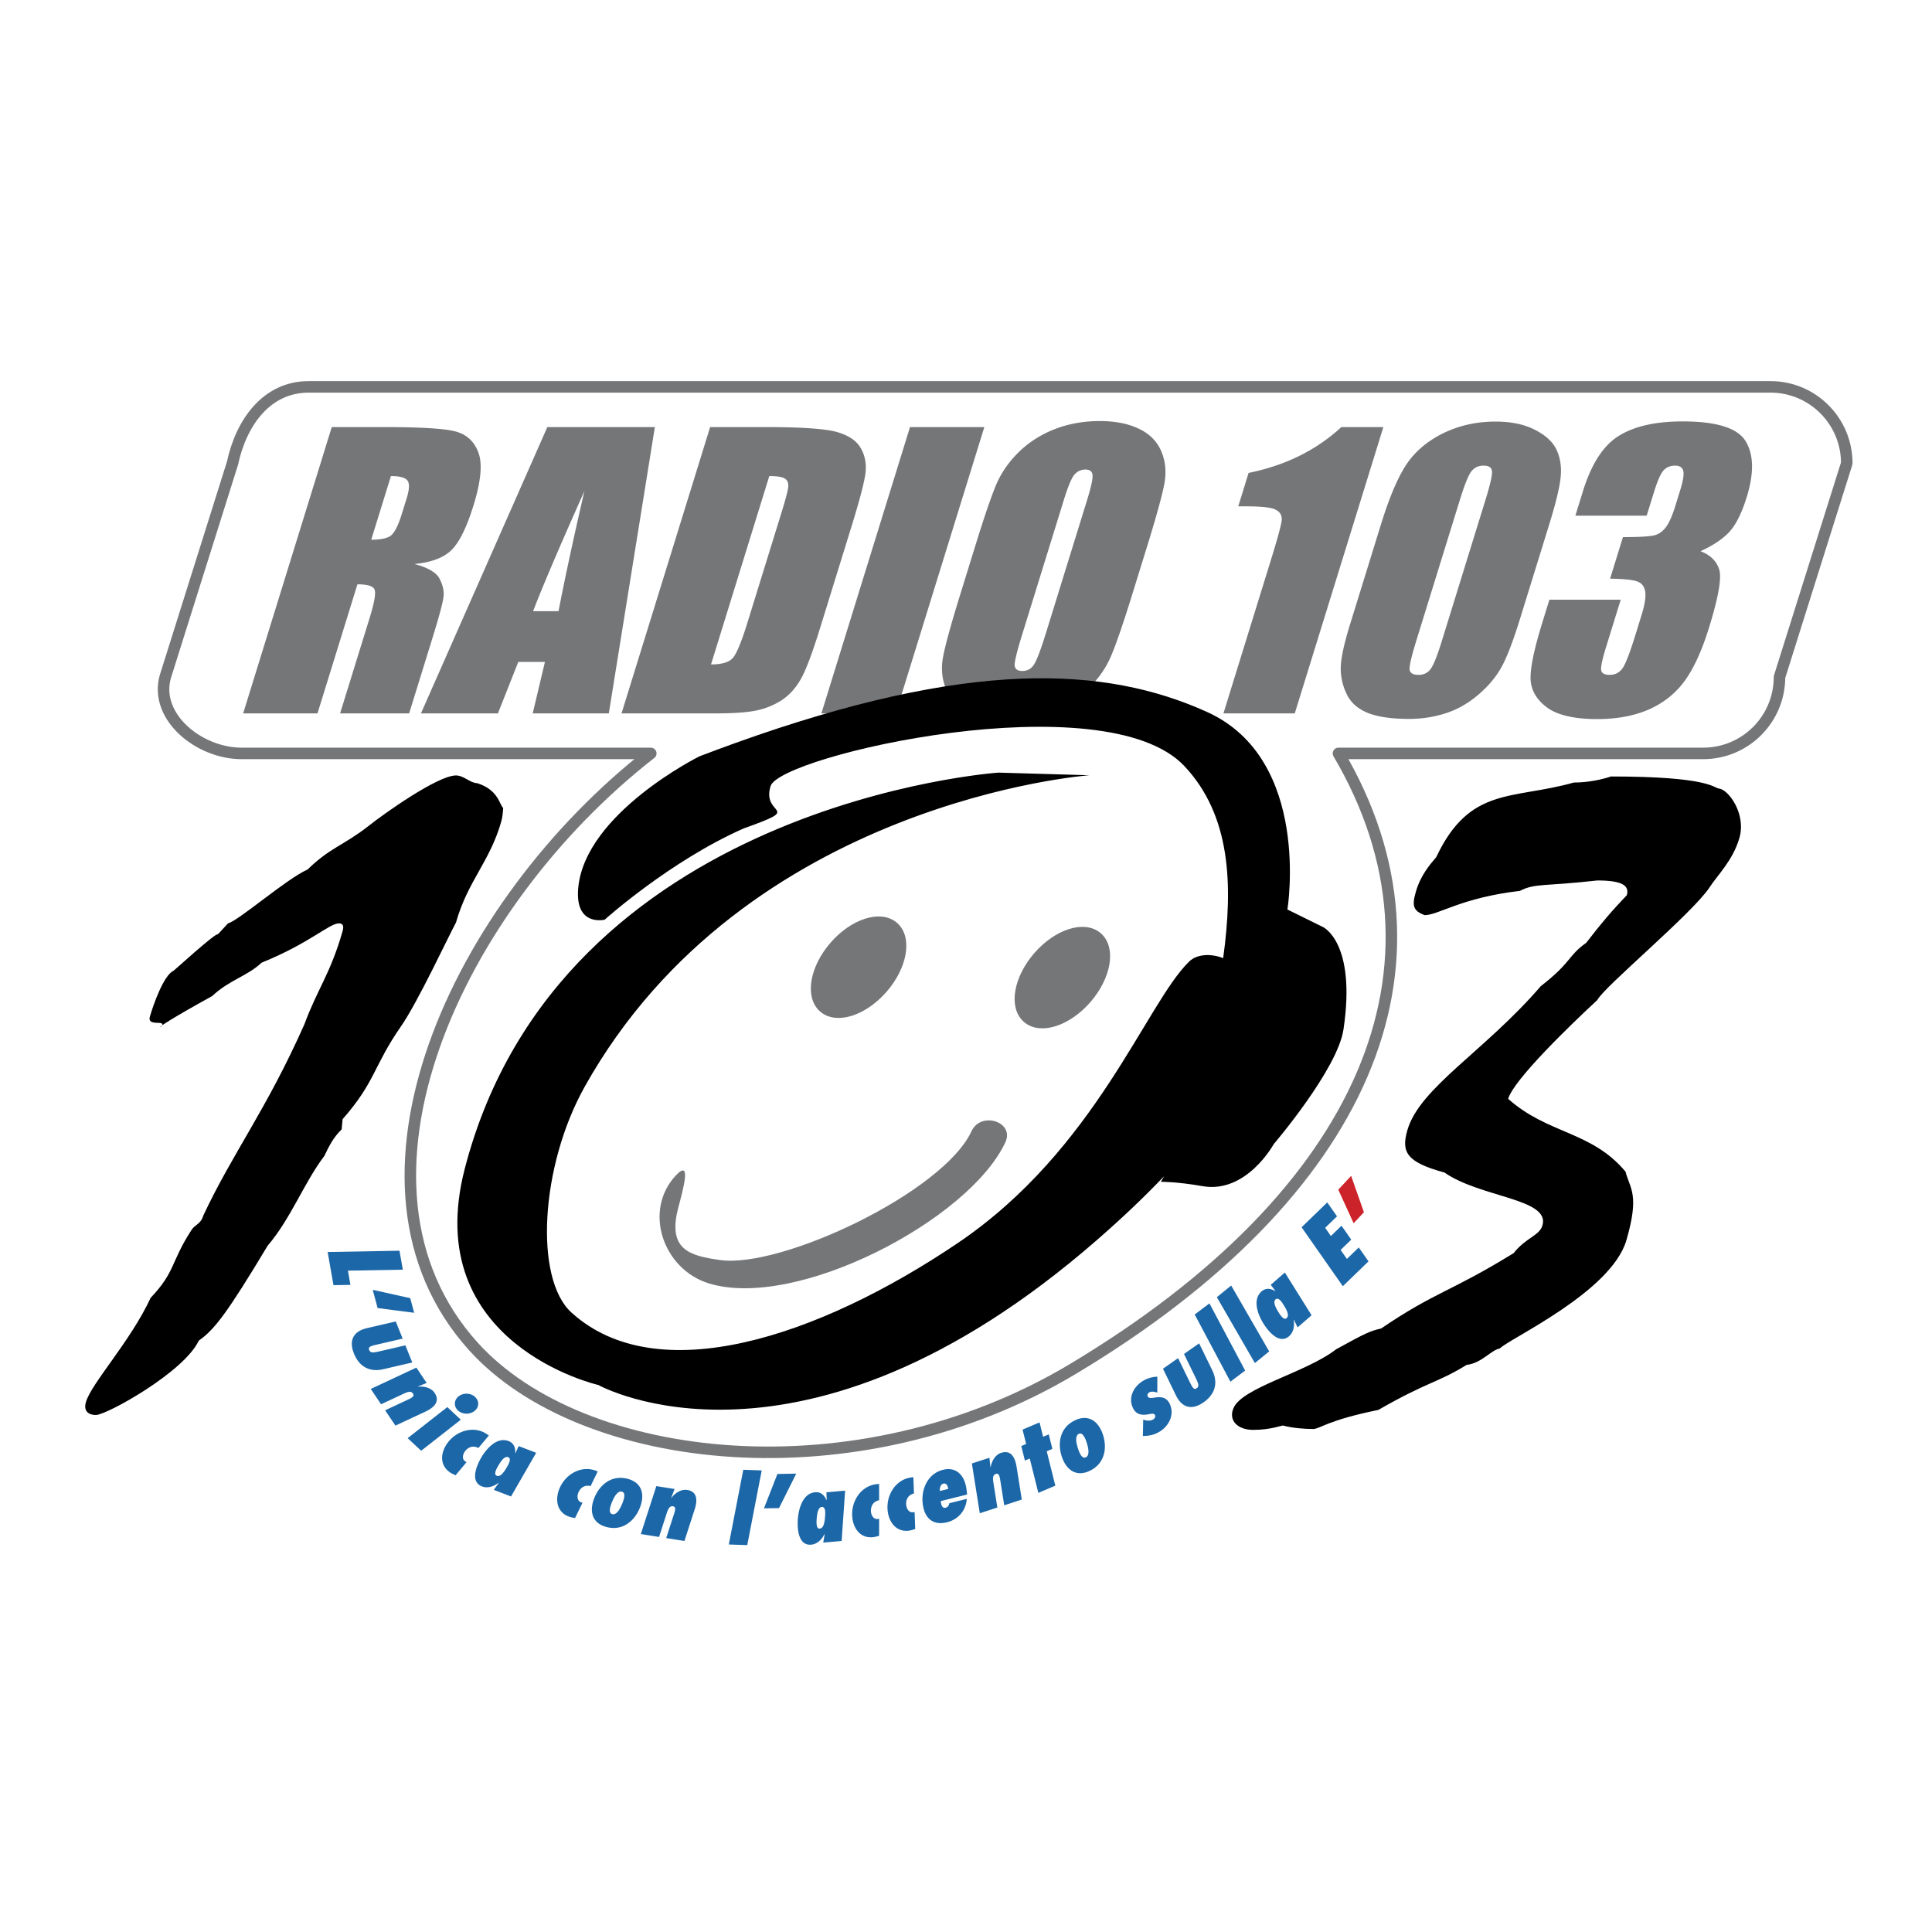 <svg xmlns="http://www.w3.org/2000/svg" width="2500" height="2500" viewBox="0 0 192.756 192.756"><path fill-rule="evenodd" clip-rule="evenodd" fill="#fff" d="M0 0h192.756v192.756H0V0z"/><path d="M154.58 52.279l-2.949 9.529c-.67 2.165-1.275 3.741-1.816 4.729s-1.314 1.912-2.318 2.771c-1.006.859-2.09 1.477-3.252 1.853a11.881 11.881 0 0 1-3.68.564c-1.703 0-3.059-.194-4.066-.583-1.002-.4-1.711-1.017-2.121-1.853a5.861 5.861 0 0 1-.613-2.629c.006-.929.32-2.399.943-4.412l3.084-9.97c.812-2.623 1.643-4.587 2.494-5.894.861-1.306 2.084-2.353 3.666-3.141 1.596-.788 3.35-1.182 5.264-1.182 1.562 0 2.873.276 3.936.829 1.066.542 1.781 1.206 2.148 1.994.367.789.504 1.677.41 2.665-.085.99-.462 2.566-1.13 4.73zM33.1 42.61h5.25c3.499 0 5.823.135 6.973.406 1.161.271 1.956.965 2.386 2.082.444 1.106.29 2.876-.463 5.312-.688 2.223-1.427 3.717-2.215 4.482-.789.765-2.016 1.223-3.685 1.376 1.355.365 2.19.853 2.506 1.464.315.612.452 1.177.41 1.694-.027.506-.398 1.912-1.111 4.218l-2.332 7.534H33.93l2.938-9.493c.473-1.529.643-2.476.509-2.841-.122-.364-.694-.546-1.716-.547l-3.986 12.881h-7.416L33.1 42.61zm32.236 0l-4.595 28.568h-7.593l1.22-5.135h-2.66l-2.03 5.135h-7.681L54.608 42.61h10.728zm5.514 0h5.549c3.582 0 5.95.165 7.104.494 1.166.33 1.962.871 2.387 1.624.424.753.575 1.594.452 2.523-.12.917-.599 2.729-1.436 5.435L81.811 62.69c-.793 2.564-1.448 4.282-1.964 5.152-.501.859-1.127 1.535-1.878 2.029a7.485 7.485 0 0 1-2.537 1.023c-.939.188-2.295.282-4.068.282H62.01l8.84-28.566zm42.103 16.728c-.889 2.871-1.588 4.905-2.1 6.105-.498 1.188-1.258 2.276-2.279 3.264a10.397 10.397 0 0 1-3.576 2.276c-1.373.53-2.865.794-4.473.794-1.527 0-2.826-.247-3.893-.741-1.054-.506-1.795-1.259-2.226-2.259-.431-1-.534-2.087-.311-3.264.223-1.176.79-3.234 1.7-6.176l1.513-4.888c.889-2.871 1.58-4.899 2.078-6.088.512-1.2 1.273-2.294 2.283-3.282 1.021-.988 2.221-1.747 3.594-2.276s2.863-.794 4.473-.794c1.527 0 2.816.253 3.871.759 1.066.494 1.816 1.241 2.248 2.241.43 1 .533 2.088.311 3.264-.223 1.177-.789 3.235-1.699 6.176l-1.514 4.889zm56.709-4.341c.967.365 1.586.965 1.857 1.8.273.824-.062 2.765-1.01 5.823-.703 2.271-1.508 4.036-2.414 5.294-.902 1.247-2.09 2.2-3.561 2.858-1.469.647-3.195.97-5.182.971-2.254 0-3.91-.376-4.969-1.129-1.045-.764-1.604-1.693-1.674-2.788-.059-1.105.334-3.017 1.176-5.734l.697-2.259h7.117l-1.436 4.641c-.383 1.235-.557 2.024-.52 2.364.049.33.328.494.832.494.553 0 .98-.211 1.289-.635.307-.423.738-1.529 1.291-3.317l.611-1.977c.34-1.094.463-1.894.373-2.4-.09-.505-.352-.834-.787-.988-.43-.165-1.334-.259-2.713-.283l1.283-4.146c1.691 0 2.756-.064 3.195-.194.439-.129.814-.412 1.127-.847.311-.435.609-1.118.896-2.047l.492-1.588c.309-1 .406-1.658.293-1.977-.1-.317-.369-.477-.803-.477-.494 0-.887.171-1.18.512-.279.33-.588 1.041-.926 2.135l-.727 2.347h-7.115l.754-2.436c.844-2.729 2.035-4.569 3.576-5.523 1.541-.964 3.67-1.446 6.383-1.447 3.395 0 5.49.665 6.289 1.994.797 1.329.83 3.176.1 5.541-.496 1.6-1.072 2.758-1.729 3.476-.647.707-1.609 1.354-2.885 1.942zM39.003 47.498l-1.966 6.352c.834 0 1.45-.112 1.848-.335.413-.235.814-.982 1.205-2.241l.486-1.57c.28-.905.299-1.499.059-1.782-.231-.283-.775-.424-1.632-.424zm16.72 13.481c.625-3.234 1.485-7.229 2.581-11.981-2.441 5.458-4.147 9.453-5.118 11.981h2.537zm21.03-13.481L70.938 66.29c1.068 0 1.791-.212 2.169-.635.381-.435.867-1.605 1.457-3.511l3.435-11.099c.4-1.293.615-2.123.646-2.488.03-.364-.075-.629-.318-.794-.24-.177-.764-.265-1.574-.265zm21.454-4.888l-8.841 28.568H81.95l8.841-28.568h7.416zm10.234 7.34c.412-1.329.598-2.176.559-2.541-.025-.376-.266-.564-.725-.564-.387 0-.734.153-1.039.458-.291.294-.664 1.177-1.119 2.647l-4.129 13.34c-.514 1.659-.766 2.682-.756 3.07.021.389.277.583.771.583.504 0 .896-.223 1.176-.67s.68-1.512 1.199-3.194l4.063-13.129zm29.577-7.34l-8.84 28.568h-7.117l4.74-15.316c.684-2.211 1.043-3.541 1.076-3.988.031-.447-.158-.782-.57-1.005-.396-.235-1.418-.353-3.061-.353h-.705l1.031-3.335c3.67-.741 6.754-2.264 9.254-4.57h4.192v-.001zm10.187 7.27c.469-1.518.686-2.464.65-2.841-.021-.389-.303-.583-.842-.583-.529 0-.943.207-1.248.618-.289.4-.66 1.335-1.115 2.806l-4.314 13.94c-.512 1.659-.746 2.659-.699 3 .059.342.354.512.883.512.527 0 .936-.199 1.225-.6.287-.4.648-1.3 1.082-2.7l4.378-14.152z" fill-rule="evenodd" clip-rule="evenodd" fill="#757678"/><path d="M30.803 38.598h145.84c4.203 0 7.609 3.413 7.609 7.622l-6.711 21.325c0 4.209-3.406 7.622-7.609 7.622h-36.393c12.416 21.087 2.686 43.942-26.506 61.42-21.513 12.88-48.99 9.747-59.815-2.265-14.631-16.234-1.611-44.098 17.71-59.155H24.092c-4.202 0-8.704-3.617-7.609-7.622l6.711-21.325c.877-4.079 3.406-7.622 7.609-7.622z" fill="none" stroke="#757678" stroke-width="1.149" stroke-linejoin="round" stroke-miterlimit="2.613"/><path d="M83.206 94.36c1.953-2.251 4.636-3.118 5.991-1.937 1.356 1.181.872 3.963-1.081 6.213-1.953 2.251-4.636 3.118-5.991 1.937-1.357-1.18-.873-3.963 1.081-6.213zM103.537 95.397c1.953-2.25 4.637-3.118 5.992-1.937 1.355 1.181.871 3.963-1.082 6.214-1.953 2.25-4.635 3.117-5.99 1.937-1.357-1.182-.873-3.964 1.08-6.214z" fill-rule="evenodd" clip-rule="evenodd" fill="#757678" stroke="#757678" stroke-width=".919" stroke-miterlimit="2.613"/><path fill-rule="evenodd" clip-rule="evenodd" fill="#cc2229" d="M134.803 117.317l-1.282 1.377 1.532 3.35 1.025-1.102-1.275-3.625z"/><path d="M67.667 120.51c-1.103 4.198 1.18 4.776 4.155 5.202 6.109.875 22.277-6.748 25.105-12.85.942-2.033 4.321-.934 3.379 1.1-3.592 7.751-20.854 16.783-29.599 14.078-4.567-1.414-6.565-7.267-3.269-10.775 1.6-1.703.701 1.447.229 3.245z" fill-rule="evenodd" clip-rule="evenodd" fill="#757678"/><path d="M42.02 144.743l3.956-3.099-1.347-1.258-3.955 3.099 1.346 1.258zm86.343-13.232c-.135.117-.285.05-.422-.08a2.536 2.536 0 0 1-.346-.448c-.086-.138-.252-.403-.357-.66-.104-.271-.146-.533.023-.682.162-.142.334-.042.486.112.156.163.279.38.35.492.076.121.229.364.322.619.097.24.122.492-.056.647zm-21.142 10.211c-1.428.696-1.725 2.171-1.312 3.519.414 1.349 1.416 2.188 2.844 1.49 1.426-.697 1.723-2.171 1.311-3.52-.414-1.348-1.418-2.188-2.843-1.489zm-13.448 7.036c-.031-.254.045-.661.346-.736.319-.079.451.256.484.529l-.83.207zm-11.988 3.75c-.178.016-.261-.128-.294-.314a2.568 2.568 0 0 1-.017-.565 4.73 4.73 0 0 1 .098-.745c.076-.28.194-.518.419-.537.215-.019.296.163.328.377.031.224.004.472-.005.605-.01.143-.029.428-.104.688-.064.252-.191.47-.425.491zm-19.199-4.974c-1.541-.385-2.713.554-3.263 1.852s-.319 2.588 1.221 2.973c1.541.385 2.713-.555 3.263-1.853.55-1.298.319-2.587-1.221-2.972zm-13.023-.299c-.167-.064-.178-.229-.127-.412.056-.189.161-.392.233-.515.081-.141.237-.413.414-.627.19-.22.401-.38.611-.3.202.078.194.276.129.483-.07.215-.202.426-.269.542-.071.123-.214.371-.395.573-.167.2-.377.34-.596.256zm-16.292-19.013l1.692-.03-.249-1.418 5.477-.098-.333-1.891-7.169.129.582 3.308zm100.704.103l2.561-2.477-.971-1.389-1.184 1.144-.627-.897 1.061-1.025-.971-1.389-1.062 1.026-.572-.819 1.184-1.145-.973-1.389-2.561 2.479 4.115 5.881zm-5.784-1.365l-1.41 1.229.465.604-.004.028c-.439-.266-.928-.363-1.375.025-.957.833-.34 2.365.186 3.205.52.832 1.596 2.102 2.561 1.262.453-.395.559-1.034.453-1.641l.023.003.375.759 1.391-1.21-2.665-4.264zm-1.562 7.872l-3.793-6.573-1.43 1.161 3.793 6.573 1.43-1.161zm-2.399 1.911l-3.562-6.702-1.471 1.109 3.562 6.702 1.471-1.109zm-8.199-.183l1.297 2.662c.602 1.232 1.582 1.51 2.752.689 1.107-.777 1.508-1.885.857-3.221l-1.299-2.662-1.508 1.058 1.186 2.432c.268.548.35.8.08.989-.262.184-.41-.035-.672-.574l-1.186-2.431-1.507 1.058zm-2.006 6.711c.621-.011 1.145-.105 1.719-.465.867-.544 1.436-1.631.992-2.674-.32-.754-.914-.803-1.582-.686-.195.034-.551.102-.65-.136-.064-.148.021-.303.133-.372.264-.165.566-.066.828.003l.002-1.588a2.888 2.888 0 0 0-1.441.426c-.98.613-1.434 1.662-1.027 2.618.334.788.969.835 1.684.688.314-.064.492-.053.562.114s-.066.342-.203.426c-.287.18-.709.111-.984.007l-.033 1.639zm-6.396-.211c.396-.193.662.451.812.943s.297 1.195-.1 1.389c-.396.194-.662-.451-.812-.943s-.297-1.195.1-1.389zm-2.34 5.166l-.855-3.429.562-.239-.361-1.451-.562.24-.357-1.434-1.695.721.357 1.433-.484.206.361 1.451.484-.206.855 3.429 1.695-.721zm-6.574-2.784l-1.75.569.788 4.968 1.752-.57-.379-2.389c-.08-.509-.107-.855.23-.967.297-.096.371.196.438.62l.398 2.512 1.752-.57-.52-3.273c-.143-.894-.535-1.716-1.545-1.388-.582.189-.955.846-1.041 1.438l-.021-.013-.102-.937zm-4.006 4.537a.503.503 0 0 1-.361.448c-.374.094-.461-.369-.486-.663l2.625-.655c-.069-.788-.189-1.515-.711-2.053-.39-.408-.956-.596-1.694-.412-1.477.369-2.158 1.84-2.032 3.271.129 1.472.959 2.331 2.445 1.959 1.076-.268 1.867-1.125 1.965-2.333l-1.751.438zm-3.459.874l-.12.023c-.461.09-.71-.398-.724-.798-.019-.534.245-.939.779-1.072l-.057-1.628c-.129.016-.25.029-.379.055-1.402.272-2.252 1.665-2.205 3.046.048 1.343.877 2.485 2.279 2.212.166-.033.322-.092.488-.134l-.061-1.704zm-3.54.675l-.121.02c-.464.072-.696-.424-.697-.824 0-.533.278-.93.816-1.043v-1.629c-.13.011-.25.021-.381.041-1.41.224-2.31 1.586-2.309 2.967 0 1.343.79 2.514 2.2 2.29.167-.026.325-.08.491-.116l.001-1.706zm-3.393-2.803l-1.862.163.021.764-.02.021c-.2-.474-.537-.841-1.126-.79-1.263.111-1.663 1.715-1.731 2.703-.068.979.059 2.639 1.331 2.527.6-.052 1.059-.508 1.33-1.061l.018.018-.142.834 1.834-.16.347-5.019zm-4.876-1.699l-1.878.033-1.341 3.43 1.502-.025 1.717-3.438zm-4.887 7.132l1.443-7.453-1.84-.064-1.443 7.453 1.84.064zm-7.252-5.6l-1.818-.288-1.549 4.784 1.818.289.745-2.302c.159-.489.292-.812.645-.755.306.048.24.343.108.75l-.783 2.42 1.818.288 1.021-3.153c.279-.86.301-1.771-.748-1.938-.603-.095-1.234.318-1.578.808l-.013-.021.334-.882zm-5.261.265c.429.107.218.772.018 1.246-.201.474-.539 1.106-.967.999-.429-.106-.218-.771-.017-1.245.199-.473.537-1.106.966-1zm-3.925 1.108l-.117-.036c-.449-.138-.44-.686-.265-1.045.232-.479.656-.714 1.19-.58l.712-1.465c-.122-.047-.234-.091-.36-.13-1.365-.418-2.77.411-3.374 1.653-.587 1.207-.39 2.605.975 3.024.162.049.327.07.493.111l.746-1.532zm-4.622-4.984l-1.746-.671-.314.695-.027.01c.027-.514-.115-.992-.667-1.204-1.184-.455-2.244.81-2.738 1.668-.49.851-1.103 2.398.09 2.857.561.216 1.173.007 1.659-.37l.008.023-.493.688 1.719.661 2.509-4.357zm-6.949.937l-.105-.062c-.402-.242-.261-.771-.004-1.079.342-.408.81-.533 1.294-.273l1.044-1.249c-.106-.075-.205-.146-.317-.213-1.224-.737-2.787-.273-3.673.786-.861 1.028-1.007 2.434.216 3.171.145.087.3.147.451.228l1.094-1.309zm-.855-5.161c.44.411 1.18.421 1.652.051.479-.375.482-1.003.05-1.407-.426-.397-1.166-.42-1.63-.057-.48.376-.504 1.008-.072 1.413zm-3.12-2.745l-1.029-1.529-4.55 2.128 1.029 1.528 2.189-1.023c.465-.217.792-.339.991-.043.173.258-.086.41-.475.592l-2.301 1.076 1.03 1.528 2.999-1.401c.819-.384 1.499-.988.905-1.87-.341-.507-1.075-.688-1.666-.606l.007-.023.871-.357zm-3.085-6.134l-2.882.668c-1.334.31-1.824 1.205-1.289 2.531.507 1.256 1.494 1.896 2.939 1.561l2.882-.668-.69-1.71-2.631.609c-.593.138-.857.161-.98-.145-.119-.296.126-.392.71-.526l2.631-.61-.69-1.71zm-2.297-3.158l.486 1.818 3.647.474-.392-1.463-3.741-.829z" fill-rule="evenodd" clip-rule="evenodd" fill="#1c67a8"/><path d="M140.418 112.745c-.625 2.162-.148 3.199 3.693 4.236 3.59 2.508 10.557 2.594 9.781 5.274-.301 1.037-1.646 1.21-2.873 2.767-6.305 3.891-7.748 3.805-13.225 7.522-1.111.259-1.508.432-4.486 2.074-3.006 2.335-9.387 3.805-10.246 5.88-.523 1.21.41 2.161 1.963 2.161 1.727 0 2.801-.433 2.975-.433.961.26 2.23.346 3.006.346.691 0 1.373-.864 6.508-1.902 4.969-2.853 5.867-2.68 8.811-4.495 1.516-.173 2.41-1.47 3.322-1.643.881-.951 11.123-5.62 12.623-10.808 1.328-4.582.355-5.102-.094-6.83-3.398-4.063-7.727-3.718-11.707-7.263.551-1.902 6.184-7.35 8.895-9.856.635-1.297 9.494-8.646 11.195-11.24.781-1.21 2.33-2.68 2.98-4.928.701-2.42-1.102-4.841-2.025-4.928-.58-.086-1.031-1.21-10.785-1.21-.766.26-2.16.605-3.713.605-6.111 1.729-10.371.346-13.719 7.436-.656.778-1.561 1.816-2.037 3.458-.4 1.384-.291 1.902.877 2.335 1.383 0 3.609-1.729 9.506-2.421 1.52-.778 2.369-.433 7.723-1.038 2.504 0 3.217.519 2.941 1.47-1.486 1.556-2.527 2.767-4.053 4.755-1.842 1.296-1.414 1.902-4.531 4.322-5.588 6.487-12.078 10.118-13.305 14.354zM8.57 139.896c-.267.938.315 1.279.995 1.279 1.068 0 8.788-4.265 10.269-7.421 1.578-1.109 2.816-2.729 6.869-9.469 2.331-2.729 3.642-6.312 5.657-8.957.485-1.023.922-1.877 1.724-2.645l.097-1.023c3.301-3.753 3.059-5.289 5.85-9.298 1.651-2.389 4.637-8.787 5.462-10.322 1.189-4.18 3.375-6.056 4.515-10.066.121-.427.17-.938.194-1.365-.389-.341-.461-1.791-2.597-2.474-.68 0-1.335-.768-2.112-.768-1.845 0-7.331 3.924-8.714 5.033-2.501 1.962-3.812 2.132-6.093 4.351-2.112.938-6.894 5.118-7.938 5.374-2.525 2.73 1.352-1.335-5.421 4.721-.995.427-2.039 3.412-2.378 4.606-.122.427.121.598.801.598 1.845 0-3.1 2.018 5.421-2.674 1.724-1.621 3.472-1.962 4.928-3.327 4.831-1.962 6.748-3.924 7.719-3.924.388 0 .51.256.364.768-1.214 4.265-2.525 5.801-3.812 9.298-3.787 8.53-7.137 12.796-10.098 19.108-.243.853-.826.853-1.189 1.45-2.087 3.241-1.554 4.095-4.054 6.738-2.017 4.352-5.925 8.532-6.459 10.409zm49.754-31.454c-4.399 7.871-5.057 19.115-1.308 22.514 8.559 7.756 24.614 2.466 38.524-6.925 13.8-9.316 18.814-23.959 23.115-28.108.729-.704 2.08-.837 3.381-.329 1.016-7.423.725-14.257-3.855-19.147-7.934-8.474-40.364-1.081-41.302 1.984s3.499 2.024-2.681 4.221c-7.359 3.249-13.87 9.106-13.87 9.106s-2.999.731-2.637-3.174c.689-7.456 12.087-13.122 12.087-13.122 1.243-.476 2.46-.927 3.652-1.354 23.212-8.329 36.811-7.698 47.024-3.062 10.436 4.736 7.992 19.696 7.992 19.696l3.537 1.743s3.359 1.512 2.055 10.23c-.598 3.992-6.961 11.439-6.961 11.439s-2.715 4.967-7.113 4.188c-2.549-.45-4.141-.435-4.141-.435s.113-.179.312-.549c-1.885 1.984-4.115 4.115-6.738 6.398C79.86 149.46 59.7 138.183 59.7 138.183s-17.866-4.058-13.332-21.575c9.456-36.529 53.247-39.524 53.247-39.524l9.072.263c.001-.001-34.391 2.52-50.363 31.095z" fill-rule="evenodd" clip-rule="evenodd"/></svg>